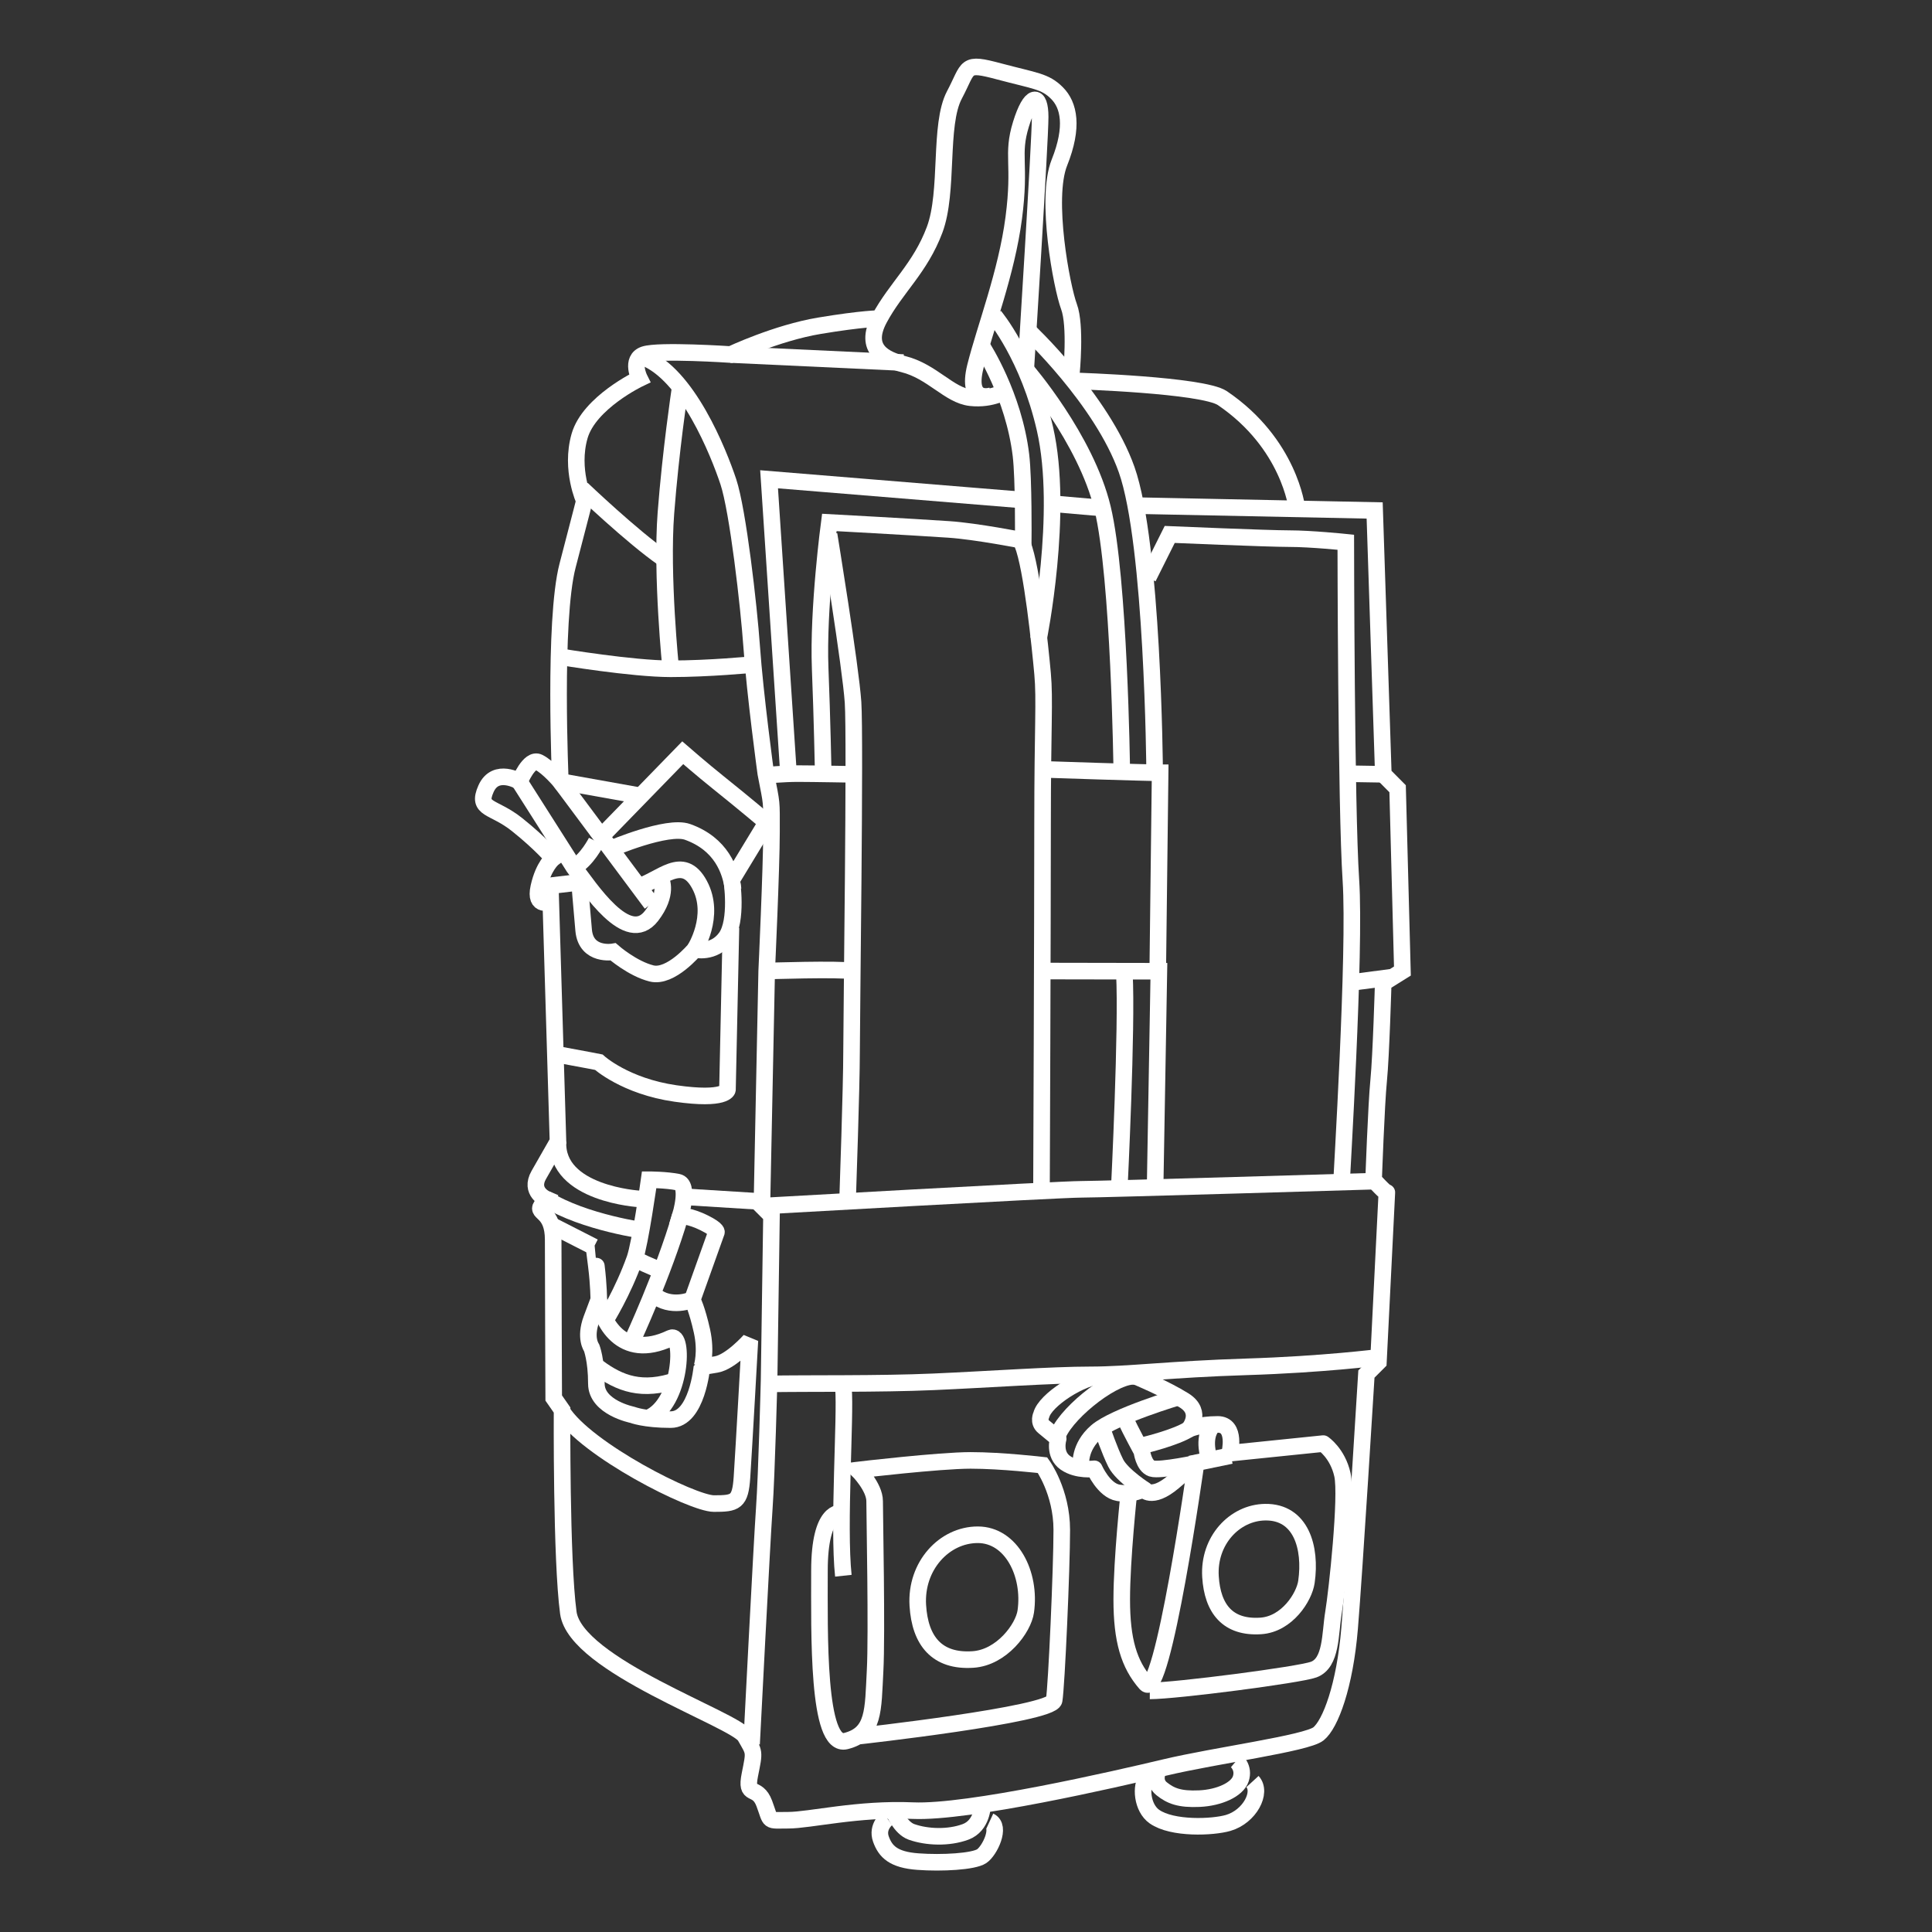 <?xml version="1.0" encoding="utf-8"?>
<!-- Generator: Adobe Illustrator 16.0.0, SVG Export Plug-In . SVG Version: 6.00 Build 0)  -->
<!DOCTYPE svg PUBLIC "-//W3C//DTD SVG 1.1//EN" "http://www.w3.org/Graphics/SVG/1.1/DTD/svg11.dtd">
<svg version="1.1" id="圖層_1" xmlns="http://www.w3.org/2000/svg" xmlns:xlink="http://www.w3.org/1999/xlink" x="0px" y="0px"
	 width="466.186px" height="466.186px" viewBox="0 0 466.186 466.186" enable-background="new 0 0 466.186 466.186"
	 xml:space="preserve">
<rect x="0" y="0" width="466.186" height="466.186" fill="#333333" stroke="none"/>
<path fill="none" stroke="#FFFFFF" stroke-width="4" stroke-miterlimit="10" d="M258.518,90.18c0,0,1.156-11.577-0.579-16.207
	c-1.736-4.63-5.789-26.047-2.313-34.729c3.471-8.683,2.313-13.892-0.58-16.787c-2.896-2.895-5.214-2.895-13.899-5.209
	c-8.682-2.315-7.205-1.222-10.849,5.66c-3.828,7.231-1.306,23.282-4.779,32.543c-3.473,9.261-9.262,13.892-13.313,21.416
	c-4.052,7.525,1.511,9.929,5.788,10.998c6.946,1.736,10.999,7.524,16.208,8.103c5.209,0.58,8.682-1.736,8.682-1.736"/>
<path fill="none" stroke="#FFFFFF" stroke-width="4" stroke-miterlimit="10" d="M239.409,95.418c0,0-6.367,2.286-4.052-6.976
	c2.316-9.261,7.525-22.575,9.262-35.887c1.736-13.313-0.579-15.05,1.736-22.575c2.318-7.524,4.634-7.525,4.634-1.736
	c0,5.789-3.475,60.892-3.475,60.892"/>
<path fill="none" stroke="#FFFFFF" stroke-width="4" stroke-miterlimit="10" d="M239.989,76.288c0,0,8.151,9.685,12.161,27.205
	c4.633,20.259-1.564,50.763-1.564,50.763"/>
<path fill="none" stroke="#FFFFFF" stroke-width="4" stroke-miterlimit="10" d="M270.673,185.687c0,0-0.577-46.306-4.631-63.092
	c-4.051-16.786-18.528-33.458-18.528-33.458"/>
<path fill="none" stroke="#FFFFFF" stroke-width="4" stroke-miterlimit="10" d="M278.602,185.657c0,0-0.403-54.38-6.742-72.325
	c-5.985-16.945-23.993-33.77-23.993-33.77"/>
<path fill="none" stroke="#FFFFFF" stroke-width="4" stroke-miterlimit="10" d="M259.559,91.917c0,0,30.686,0.954,35.403,4.155
	c16.207,10.999,17.966,26.523,17.966,26.523"/>
<path fill="none" stroke="#FFFFFF" stroke-width="4" stroke-miterlimit="10" d="M274.725,122.016l56.977,1.158l2.091,63.671
	l3.446,3.473l1.158,43.991l-4.631,2.893c0,0-0.516,17.704-1.096,23.491c-0.579,5.788-1.222,24.046-1.222,24.046
	s3.174,3.453,3.197,2.997c0.024-0.457-2.039,40.922-2.039,40.922l-2.893,2.894c0,0-2.896,47.465-4.052,61.356
	c-1.158,13.893-4.629,23.152-7.524,25.469c-2.896,2.314-24.891,5.209-37.046,8.104s-47.471,10.997-60.784,10.419
	c-13.313-0.579-24.89,2.315-30.1,2.315c-5.209,0-4.051,0.577-5.788-4.052c-1.736-4.631-4.63-1.159-3.473-6.946
	c1.158-5.788,1.157-5.209-1.158-9.261c-2.315-4.052-40.915-17.063-42.651-29.799c-1.736-12.734-1.512-48.923-1.512-48.923
	l-2.013-2.894c0,0-0.13-31.256-0.13-38.202s-4.052-6.368-2.894-8.104c1.157-1.737,1.157-1.737,1.157-1.737s-4.051-1.734-1.736-5.788
	c2.315-4.052,4.631-8.102,4.631-8.102l-1.737-57.884c0,0-4.051,1.736-2.894-3.472c1.158-5.21,3.473-6.947,3.473-6.947
	s-2.894-3.471-8.683-8.104c-5.788-4.63-9.84-3.473-7.524-8.682c2.315-5.209,8.103-1.736,8.103-1.736s2.316-5.789,4.631-4.631
	c2.315,1.158,5.209,4.631,5.209,4.631s-1.736-38.782,1.736-52.095c3.473-13.313,4.051-15.629,4.051-15.629
	s-3.473-7.525-1.158-15.628c2.316-8.104,14.472-13.892,14.472-13.892s-2.316-4.631,1.157-5.789c3.473-1.157,20.838,0,20.838,0
	s10.998-5.21,21.417-6.946c10.419-1.736,14.471-1.736,14.471-1.736"/>
<path fill="none" stroke="#FFFFFF" stroke-width="4" stroke-miterlimit="10" d="M155.221,86.187
	c10.678,4.022,18.202,23.094,20.518,30.04c2.315,6.947,4.951,30.007,5.641,39.823c0.821,11.702,3.403,30.584,3.403,30.584
	c1.53,7.877,1.375,6.249,1.375,14.102c0,8.682-1.158,33.573-1.158,33.573l-1.157,56.725l2.314,2.316l-0.579,39.662
	c0,0-0.579,22.849-1.158,30.954c-0.578,8.104-3.067,56.871-3.067,56.871"/>
<polyline fill="none" stroke="#FFFFFF" stroke-width="4" stroke-miterlimit="10" points="190.265,186.722 185.578,115.648 
	247.514,120.714 "/>
<line fill="none" stroke="#FFFFFF" stroke-width="4" stroke-miterlimit="10" x1="252.729" y1="121.437" x2="266.042" y2="122.594"/>
<path fill="none" stroke="#FFFFFF" stroke-width="4" stroke-miterlimit="10" d="M237.093,83.812c0,0,7.526,11.576,9.262,26.047
	c0.693,5.775,0.554,20.565,0.554,20.565s-11.335-2.23-17.918-2.673c-9.329-0.628-28.882-1.685-28.882-1.685
	s-2.78,20.839-2.202,35.309c0.467,11.697,0.734,25.114,0.734,25.114"/>
<path fill="none" stroke="#FFFFFF" stroke-width="4" stroke-miterlimit="10" d="M246.731,131.277
	c2.317,5.788,4.257,24.889,4.837,31.256c0.581,6.368,0,12.734,0,36.466c0,23.732-0.258,87.723-0.258,87.723"/>
<path fill="none" stroke="#FFFFFF" stroke-width="4" stroke-miterlimit="10" d="M206.995,186.87c0,0-10.998-0.2-14.471-0.2
	c-3.474,0-7.743,0.41-7.743,0.41"/>
<path fill="none" stroke="#FFFFFF" stroke-width="4" stroke-miterlimit="10" d="M184.999,234.308c0,0,17.365-0.579,20.838,0"/>
<path fill="none" stroke="#FFFFFF" stroke-width="4" stroke-miterlimit="10" d="M200.049,128.96c0,0,5.209,31.836,5.788,40.519
	c0.579,8.682-0.361,76.406-0.361,84.509c0,8.104-0.91,34.203-0.91,34.203"/>
<path fill="none" stroke="#FFFFFF" stroke-width="4" stroke-miterlimit="10" d="M183.842,291.033c0,0,71.783-4.052,76.99-4.052
	c5.21,0,70.616-1.966,70.616-1.966"/>
<path fill="none" stroke="#FFFFFF" stroke-width="4" stroke-miterlimit="10" d="M278.727,286.403l0.906-52.044
	c0,0-18.484-0.041-28.263-0.05"/>
<path fill="none" stroke="#FFFFFF" stroke-width="4" stroke-miterlimit="10" d="M279.357,234.598l0.578-48.13
	c-4.052,0-26.976-0.781-26.976-0.781"/>
<path fill="none" stroke="#FFFFFF" stroke-width="4" stroke-miterlimit="10" d="M270.094,286.403c0,0,1.912-38.621,1.214-51.515"/>
<path fill="none" stroke="#FFFFFF" stroke-width="4" stroke-miterlimit="10" d="M323.676,286.215c0-1.737,3.445-56.539,2.287-73.903
	c-1.156-17.364-1.229-81.471-1.229-81.471s-8.398-0.868-13.607-0.868c-5.211,0-28.877-1.013-28.877-1.013l-5.211,10.42"/>
<line fill="none" stroke="#FFFFFF" stroke-width="4" stroke-miterlimit="10" x1="334.345" y1="186.844" x2="325.437" y2="186.697"/>
<line fill="none" stroke="#FFFFFF" stroke-width="4" stroke-miterlimit="10" x1="325.083" y1="237.201" x2="335.648" y2="235.815"/>
<line fill="none" stroke="#FFFFFF" stroke-width="4" stroke-miterlimit="10" x1="176.317" y1="85.549" x2="217.992" y2="87.488"/>
<path fill="none" stroke="#FFFFFF" stroke-width="4" stroke-miterlimit="10" d="M135.22,158.481c0,0,17.364,2.895,26.626,2.895
	c9.261,0,19.681-1.014,19.681-1.014"/>
<line fill="none" stroke="#FFFFFF" stroke-width="4" stroke-miterlimit="10" x1="135.22" y1="188.581" x2="153.654" y2="191.88"/>
<path fill="none" stroke="#FFFFFF" stroke-width="4" stroke-miterlimit="10" d="M143.903,203.051l20.838-21.417
	c0,0,4.667,4.059,8.556,7.168c6.38,5.105,11.702,9.617,11.702,9.617l-8.432,13.892c0,0,1.487,9.84-1.407,13.892
	c-2.895,4.051-7.525,2.894-7.525,2.894s-5.789,6.947-10.419,5.79c-4.631-1.158-9.261-5.211-9.261-5.211s-6.541,1.157-7.12-5.209
	s-0.985-11.576-0.985-11.576l-9.839,1.158"/>
<path fill="none" stroke="#FFFFFF" stroke-width="4" stroke-miterlimit="10" d="M135.22,254.566
	c6.367,1.159,9.262,1.737,9.262,1.737s6.367,5.816,18.522,7.553c12.155,1.737,12.531-0.899,12.531-0.899l0.84-39.067"/>
<path fill="none" stroke="#FFFFFF" stroke-width="4" stroke-miterlimit="10" d="M159.531,212.312c0,0,1.799,3.332-2.316,8.683
	c-5.788,7.524-14.906-6.743-18.754-11.751l-14.083-22.142"/>
<line fill="none" stroke="#FFFFFF" stroke-width="4" stroke-miterlimit="10" x1="135.22" y1="188.581" x2="157.187" y2="218.071"/>
<path fill="none" stroke="#FFFFFF" stroke-width="4" stroke-miterlimit="10" d="M147.458,204.788c0,0,13.565-5.793,18.441-4.053
	c8.104,2.895,10.418,9.262,10.998,13.893"/>
<path fill="none" stroke="#FFFFFF" stroke-width="4" stroke-miterlimit="10" d="M153.743,214.049
	c5.789-1.737,10.998-8.104,15.049-0.579c4.052,7.525-1.157,15.628-1.157,15.628"/>
<path fill="none" stroke="#FFFFFF" stroke-width="4" stroke-miterlimit="10" d="M184.999,333.943
	c10.417-0.192,26.935,0.064,40.194-0.511c13.313-0.578,28.644-1.681,37.905-1.681s19.152-1.357,37.674-1.938
	c18.523-0.579,31.835-2.286,31.835-2.286"/>
<path fill="none" stroke="#FFFFFF" stroke-width="4" stroke-miterlimit="10" d="M203.522,335.023
	c0.579,6.368-1.3,33.289-0.024,45.199"/>
<path fill="none" stroke="#FFFFFF" stroke-width="4" stroke-miterlimit="10" d="M202.943,365.124c0,0-5.21-1.158-5.21,13.891
	c0,15.05-0.579,42.834,6.367,41.097c6.946-1.735,6.548-7.512,7.055-16.917c0.476-8.843-0.108-37.492-0.108-40.966
	c0-3.473-4.052-7.524-4.052-7.524s19.68-2.315,27.205-2.315s17.369,1.157,17.369,1.157s4.634,6.368,4.634,15.63
	c0,9.26-1.259,37.624-1.838,41.095c-0.579,3.473-47.455,8.683-47.455,8.683"/>
<path fill="none" stroke="#FFFFFF" stroke-width="4" stroke-miterlimit="10" d="M221.465,387.378
	c-0.579-9.522,6.367-17.046,14.472-17.046c8.103,0,12.87,9.464,11.577,18.522c-0.579,4.05-5.805,11.114-12.735,11.576
	C226.096,401.01,221.987,395.961,221.465,387.378z"/>
<path fill="none" stroke="#FFFFFF" stroke-width="4" stroke-miterlimit="10" d="M292.086,380.428
	c-0.528-8.683,5.808-15.443,13.196-15.546c8.658-0.121,11.141,8.548,9.96,16.81c-0.527,3.693-4.694,10.218-11.016,10.64
	C296.309,392.86,292.562,388.255,292.086,380.428z"/>
<path fill="none" stroke="#FFFFFF" stroke-width="4" stroke-linejoin="bevel" stroke-miterlimit="10" d="M135.609,340.556
	c5.788,9.26,31.447,22.252,36.656,22.252s6.367-0.288,6.772-6.368c0.464-6.954,1.91-32.992,1.91-32.992s-4.631,5.209-8.104,5.787
	c-3.473,0.579-3.473,0.579-3.473,0.579s-1.158,12.734-7.524,12.734c-6.367,0-9.262-1.157-9.262-1.157s-8.682-1.737-8.682-7.524
	c0-5.788-1.158-8.684-1.158-8.684s-1.737-2.315,0-6.946c1.737-4.629,1.737-4.629,1.737-4.629s0-3.472-0.579-8.104
	s-0.58-4.632-0.58-4.632l-10.216-5.21"/>
<path fill="none" stroke="#FFFFFF" stroke-width="4" stroke-miterlimit="10" d="M143.323,329.235
	c5.21,4.054,10.419,6.568,18.523,4.255"/>
<path fill="none" stroke="#FFFFFF" stroke-width="4" stroke-miterlimit="10" d="M144.482,313.608
	c0.578,4.629,5.209,15.049,17.364,9.26c3.305-1.573,2.721,15.804-5.383,19.275"/>
<path fill="none" stroke="#FFFFFF" stroke-width="4" stroke-miterlimit="10" d="M169.371,329.814c0,0,1.157-3.474,0-8.682
	c-1.158-5.21-2.315-7.524-2.315-7.524l5.788-16.207c0,0,0.579-0.579-2.894-2.316c-3.473-1.735-5.788-1.735-5.788-1.735
	s2.315-7.526-0.579-8.104c-2.895-0.579-6.946-0.579-6.946-0.579s-2.167,15.444-3.473,19.102c-2.894,8.103-6.976,14.615-6.976,14.615
	"/>
<path fill="none" stroke="#FFFFFF" stroke-width="4" stroke-miterlimit="10" d="M164.162,293.349
	c-4.052,13.892-11.578,30.097-11.578,30.097"/>
<line fill="none" stroke="#FFFFFF" stroke-width="4" stroke-miterlimit="10" x1="182.828" y1="289.875" x2="164.162" y2="288.717"/>
<path fill="none" stroke="#FFFFFF" stroke-width="4" stroke-miterlimit="10" d="M157.794,312.45
	c4.052,3.473,9.261,1.158,9.261,1.158"/>
<path fill="none" stroke="#FFFFFF" stroke-width="4" stroke-miterlimit="10" d="M153.164,303.767
	c3.473,1.737,6.481,2.866,6.481,2.866"/>
<path fill="none" stroke="#FFFFFF" stroke-width="4" stroke-miterlimit="10" d="M138.461,209.244
	c3.125-1.563,5.441-6.193,5.441-6.193"/>
<path fill="none" stroke="#FFFFFF" stroke-width="4" stroke-miterlimit="10" d="M134.642,275.406
	c-0.579,12.733,19.68,13.89,19.68,13.89"/>
<path fill="none" stroke="#FFFFFF" stroke-width="4" stroke-miterlimit="10" d="M131.747,289.295
	c9.261,5.789,24.311,7.758,24.311,7.758"/>
<path fill="none" stroke="#FFFFFF" stroke-width="4" stroke-miterlimit="10" d="M161.846,161.375c0,0-2.315-22.573-1.158-37.624
	c1.158-15.05,3.33-29.521,3.33-29.521"/>
<path fill="none" stroke="#FFFFFF" stroke-width="4" stroke-miterlimit="10" d="M160.08,134.749
	c-7.525-5.209-19.65-16.785-19.65-16.785"/>
<path fill="none" stroke="#FFFFFF" stroke-width="4" stroke-miterlimit="10" d="M297.01,351.232l-8.393,1.735
	c0,0-8.104,57.882-12.156,53.253c-4.052-4.632-5.788-10.419-5.788-20.26s1.736-25.846,1.736-25.846"/>
<path fill="none" stroke="#FFFFFF" stroke-width="4" stroke-linejoin="round" stroke-miterlimit="10" d="M277.444,408.007
	c6.369,0,36.098-3.875,39.536-5.135c4.354-1.596,3.93-8.612,4.779-13.717c0.858-5.138,3.323-28.085,2.165-33.296
	c-1.157-5.209-4.629-7.524-4.629-7.524l-22.575,2.315c0,0,1.738-6.944-2.894-6.944c-4.631,0-6.945,1.155-6.945,1.155
	s3.472-4.05-1.159-6.943c-4.63-2.896-11.576-5.761-11.576-5.761s-2.314-0.607-7.813-0.317c-5.5,0.289-14.183,6.078-15.054,9.551
	c0,0-0.868,1.737,0.581,2.895c1.449,1.158,3.476,2.893,3.476,2.893s-1.159,3.765,1.736,5.79c2.892,2.025,6.983,1.447,6.983,1.447
	s2.277,5.208,5.75,5.788c3.474,0.578,6.078-0.868,6.078-0.868s1.903,2.753,7.233-1.738c5.501-4.63,5.762-5.209,5.762-5.209"/>
<path fill="none" stroke="#FFFFFF" stroke-width="4" stroke-miterlimit="10" d="M292.379,344.286
	c-2.315,2.893-0.58,7.813-0.58,7.813"/>
<path fill="none" stroke="#FFFFFF" stroke-width="4" stroke-miterlimit="10" d="M260.833,353.545c0,0-0.579-4.341,3.764-8.102
	c4.341-3.763,19.969-8.394,19.969-8.394"/>
<path fill="none" stroke="#FFFFFF" stroke-width="4" stroke-miterlimit="10" d="M255.335,346.02
	c2.604-5.787,14.18-14.704,18.811-13.862"/>
<path fill="none" stroke="#FFFFFF" stroke-width="4" stroke-miterlimit="10" d="M215.605,437.042c0,0,1.649,4.043,4.341,4.991
	c3.69,1.303,8.9,1.521,13.024,0c4.123-1.519,4.123-6.511,4.123-6.511"/>
<path fill="none" stroke="#FFFFFF" stroke-width="4" stroke-miterlimit="10" d="M214.085,438.78c0,0-2.604,1.952-1.519,4.991
	c1.085,3.038,3.039,4.993,8.899,5.427c5.861,0.434,13.458,0,15.411-1.303c1.954-1.303,4.776-7.163,1.954-8.464"/>
<path fill="none" stroke="#FFFFFF" stroke-width="4" stroke-miterlimit="10" d="M279.427,427.275c0,0-1.302,2.605,0.868,4.341
	c2.172,1.737,4.343,2.605,9.117,2.389s9.117-2.172,9.984-4.776c0.893-2.677-1.084-4.34-1.084-4.34"/>
<path fill="none" stroke="#FFFFFF" stroke-width="4" stroke-miterlimit="10" d="M276.823,428.794
	c-1.735,2.17-1.245,7.463,1.738,9.55c4.34,3.04,14.105,2.599,17.798,1.521c5.209-1.521,8.249-7.382,5.86-9.985"/>
<path fill="none" stroke="#FFFFFF" stroke-width="4" stroke-miterlimit="10" d="M276.606,359.769c0,0-5.861-3.691-7.38-6.729
	c-1.52-3.039-3.198-8.019-3.198-8.019"/>
<path fill="none" stroke="#FFFFFF" stroke-width="4" stroke-miterlimit="10" d="M271.397,342.188
	c1.519,3.256,4.124,8.028,4.124,8.028s0.435,3.475,2.388,4.126s11.723-1.463,11.723-1.463"/>
<path fill="none" stroke="#FFFFFF" stroke-width="4" stroke-miterlimit="10" d="M276.172,348.699c0,0,7.526-1.812,10.709-3.837"/>
</svg>
